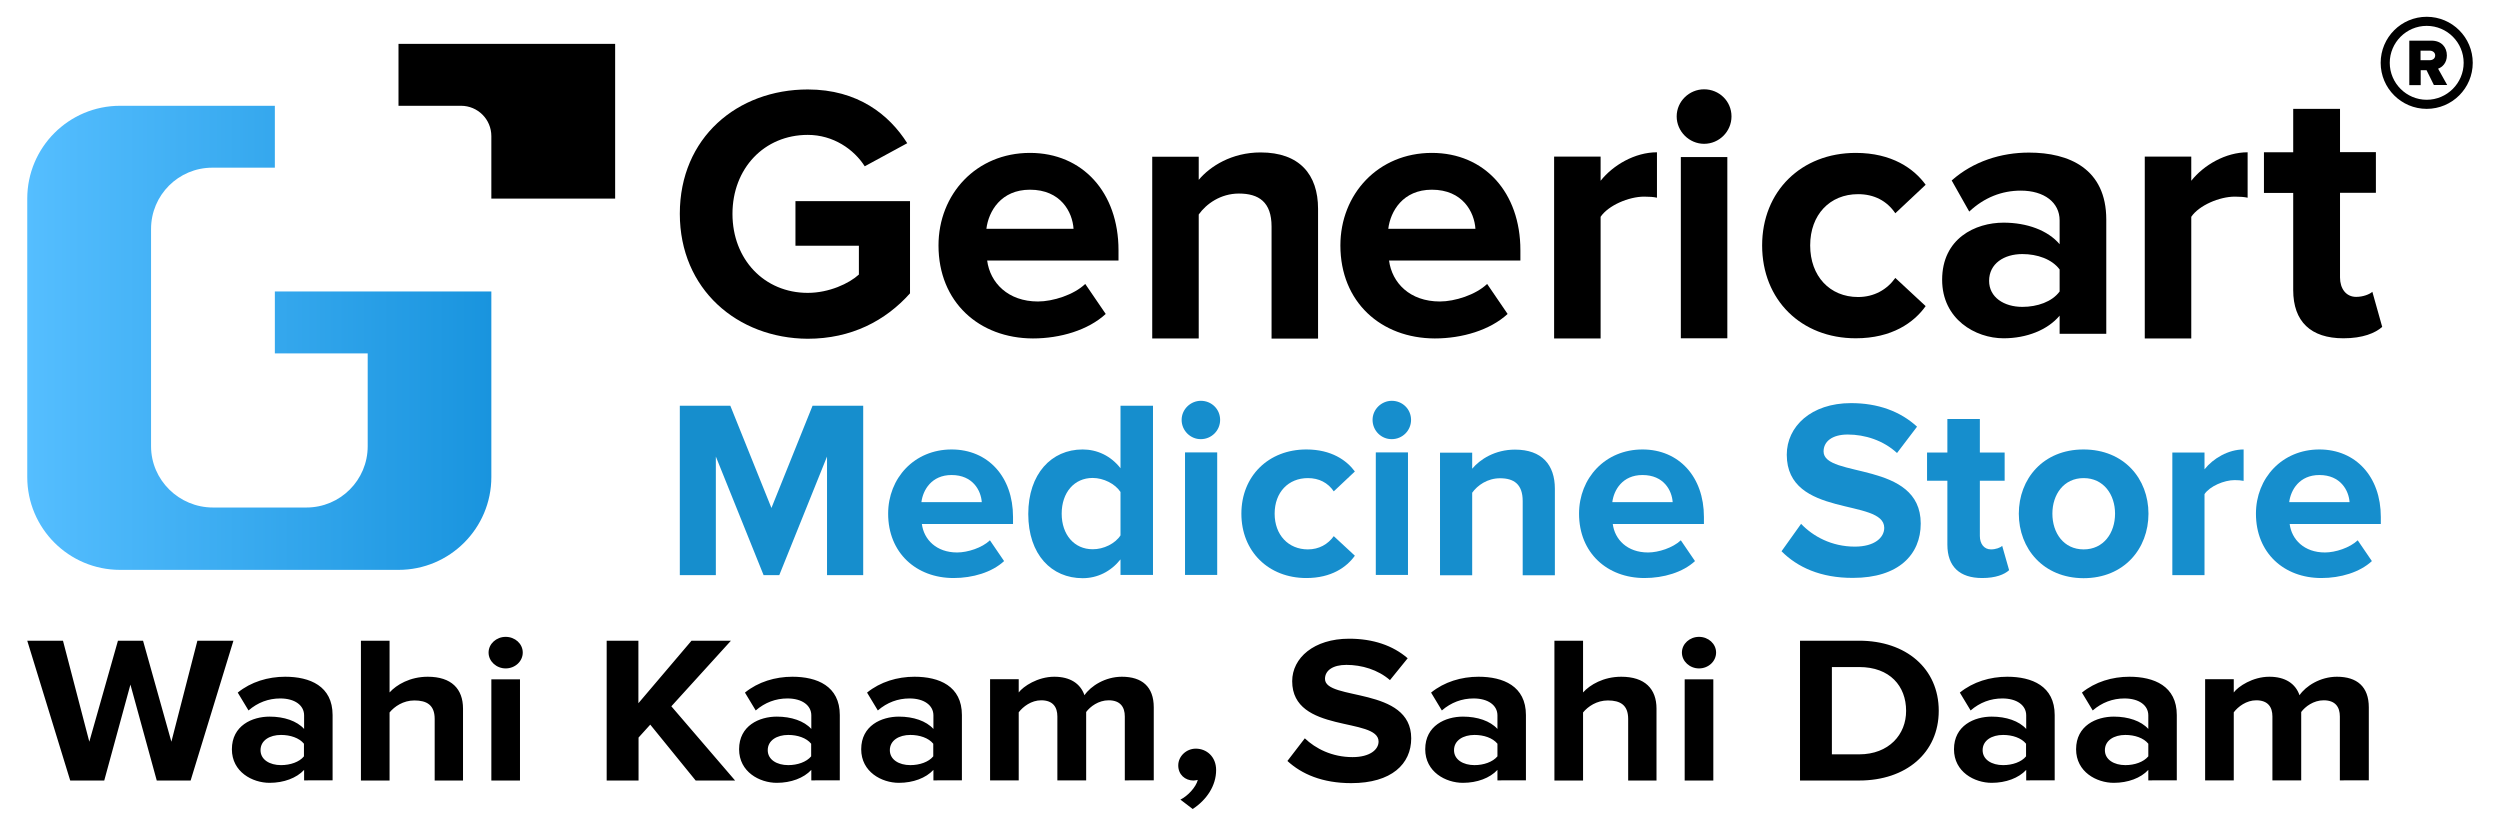 <?xml version="1.0" encoding="utf-8"?>
<!-- Generator: Adobe Illustrator 27.4.1, SVG Export Plug-In . SVG Version: 6.00 Build 0)  -->
<svg version="1.1" id="Layer_1" xmlns="http://www.w3.org/2000/svg" xmlns:xlink="http://www.w3.org/1999/xlink" x="0px" y="0px"
	 viewBox="0 0 162.36 53.64" style="enable-background:new 0 0 162.36 53.64;" xml:space="preserve">
<style type="text/css">
	.st0{fill:none;}
	
		.st1{clip-path:url(#SVGID_00000031203264050430814080000009807197162249066167_);fill:url(#SVGID_00000076599394475387686860000010970443724099081878_);}
	.st2{fill:#168ECD;}
</style>
<g>
	<rect class="st0" width="162.36" height="53.64"/>
	<g>
		<g>
			<g>
				<defs>
					<path id="SVGID_1_" d="M31.91,30.98V18.93H17.85v4.02h6.03v6.03c0,2.2-1.78,3.98-3.98,3.98h-6.07c-2.2,0-4.02-1.78-4.02-3.98
						V14.87c0-2.2,1.78-3.98,3.98-3.98h4.06V6.87H7.8c-3.33,0-6.03,2.7-6.03,6.03v18.08c0,3.33,2.7,6.03,6.03,6.03h18.08
						C29.21,37.01,31.91,34.31,31.91,30.98"/>
				</defs>
				<clipPath id="SVGID_00000012458014010621412520000010469261102235362443_">
					<use xlink:href="#SVGID_1_"  style="overflow:visible;"/>
				</clipPath>
				
					<linearGradient id="SVGID_00000072266574278778841740000006266040768600443789_" gradientUnits="userSpaceOnUse" x1="1.771" y1="21.939" x2="31.911" y2="21.939">
					<stop  offset="0" style="stop-color:#55BEFF"/>
					<stop  offset="1" style="stop-color:#1994DE"/>
				</linearGradient>
				
					<rect x="1.77" y="6.87" style="clip-path:url(#SVGID_00000012458014010621412520000010469261102235362443_);fill:url(#SVGID_00000072266574278778841740000006266040768600443789_);" width="30.14" height="30.14"/>
			</g>
			<path d="M25.88,2.85v4.02h4.06c1.09,0,1.97,0.88,1.97,1.97v4.06h8.04V2.85H25.88z"/>
		</g>
		<g>
			<path d="M153.84,50.69v-4.75c0-1.35-0.77-1.99-2.07-1.99c-1.08,0-2.02,0.6-2.43,1.2c-0.26-0.75-0.92-1.2-1.96-1.2
				c-1.08,0-2.02,0.63-2.31,1.02v-0.86h-1.86v6.57h1.86v-4.42c0.28-0.37,0.82-0.78,1.46-0.78c0.76,0,1.05,0.44,1.05,1.05v4.15h1.87
				v-4.44c0.26-0.35,0.8-0.76,1.46-0.76c0.76,0,1.05,0.44,1.05,1.05v4.15H153.84z M138.03,49.69c-0.73,0-1.33-0.35-1.33-0.97
				c0-0.64,0.6-0.99,1.33-0.99c0.6,0,1.18,0.19,1.49,0.57v0.82C139.21,49.49,138.63,49.69,138.03,49.69z M141.37,50.69v-4.25
				c0-1.89-1.48-2.49-3.08-2.49c-1.11,0-2.22,0.33-3.08,1.03l0.7,1.16c0.6-0.52,1.3-0.78,2.06-0.78c0.94,0,1.55,0.44,1.55,1.1v0.88
				c-0.47-0.52-1.3-0.8-2.24-0.8c-1.13,0-2.45,0.58-2.45,2.12c0,1.47,1.33,2.18,2.45,2.18c0.92,0,1.75-0.31,2.24-0.84v0.68H141.37z
				 M130.09,49.69c-0.73,0-1.33-0.35-1.33-0.97c0-0.64,0.6-0.99,1.33-0.99c0.6,0,1.18,0.19,1.49,0.57v0.82
				C131.28,49.49,130.69,49.69,130.09,49.69z M133.44,50.69v-4.25c0-1.89-1.48-2.49-3.08-2.49c-1.11,0-2.22,0.33-3.08,1.03l0.7,1.16
				c0.6-0.52,1.3-0.78,2.06-0.78c0.94,0,1.55,0.44,1.55,1.1v0.88c-0.47-0.52-1.3-0.8-2.24-0.8c-1.13,0-2.45,0.58-2.45,2.12
				c0,1.47,1.33,2.18,2.45,2.18c0.92,0,1.75-0.31,2.24-0.84v0.68H133.44z M120.74,48.99h-1.77v-5.67h1.77c2,0,3.05,1.24,3.05,2.84
				C123.8,47.7,122.67,48.99,120.74,48.99z M120.74,50.69c3.05,0,5.17-1.8,5.17-4.53c0-2.74-2.12-4.55-5.17-4.55h-3.84v9.08H120.74z
				 M111.27,50.69v-6.57h-1.86v6.57H111.27z M110.34,43.41c0.61,0,1.11-0.46,1.11-1.03c0-0.57-0.5-1.02-1.11-1.02
				c-0.6,0-1.11,0.45-1.11,1.02C109.23,42.95,109.74,43.41,110.34,43.41z M107.58,50.69v-4.67c0-1.28-0.75-2.07-2.29-2.07
				c-1.15,0-2.03,0.52-2.48,1.02v-3.36h-1.86v9.08h1.86v-4.42c0.32-0.39,0.89-0.78,1.61-0.78c0.8,0,1.32,0.29,1.32,1.2v4H107.58z
				 M95.76,49.69c-0.73,0-1.33-0.35-1.33-0.97c0-0.64,0.6-0.99,1.33-0.99c0.6,0,1.18,0.19,1.49,0.57v0.82
				C96.94,49.49,96.35,49.69,95.76,49.69z M99.1,50.69v-4.25c0-1.89-1.48-2.49-3.08-2.49c-1.11,0-2.22,0.33-3.08,1.03l0.7,1.16
				c0.6-0.52,1.3-0.78,2.06-0.78c0.94,0,1.55,0.44,1.55,1.1v0.88c-0.47-0.52-1.3-0.8-2.24-0.8c-1.13,0-2.45,0.58-2.45,2.12
				c0,1.47,1.33,2.18,2.45,2.18c0.92,0,1.75-0.31,2.24-0.84v0.68H99.1z M87.75,50.86c2.63,0,3.9-1.25,3.9-2.91
				c0-3.39-5.6-2.42-5.6-3.86c0-0.54,0.5-0.91,1.39-0.91c0.99,0,2.05,0.31,2.83,0.99l1.15-1.42c-0.96-0.83-2.25-1.27-3.8-1.27
				c-2.29,0-3.7,1.25-3.7,2.76c0,3.42,5.61,2.31,5.61,3.92c0,0.52-0.56,1.01-1.69,1.01c-1.34,0-2.41-0.56-3.1-1.22l-1.13,1.47
				C84.53,50.27,85.88,50.86,87.75,50.86z M78.98,50.01c0-0.88-0.63-1.39-1.32-1.39c-0.61,0-1.14,0.49-1.14,1.09
				c0,0.59,0.44,0.98,0.99,0.98c0.1,0,0.23-0.03,0.28-0.04c-0.12,0.48-0.66,1.05-1.13,1.28l0.8,0.61
				C78.37,51.94,78.98,51.03,78.98,50.01z M74.93,50.69v-4.75c0-1.35-0.77-1.99-2.07-1.99c-1.08,0-2.02,0.6-2.43,1.2
				c-0.26-0.75-0.92-1.2-1.96-1.2c-1.08,0-2.02,0.63-2.31,1.02v-0.86h-1.86v6.57h1.86v-4.42c0.28-0.37,0.82-0.78,1.46-0.78
				c0.76,0,1.05,0.44,1.05,1.05v4.15h1.87v-4.44c0.26-0.35,0.8-0.76,1.46-0.76c0.76,0,1.05,0.44,1.05,1.05v4.15H74.93z M59.12,49.69
				c-0.73,0-1.33-0.35-1.33-0.97c0-0.64,0.6-0.99,1.33-0.99c0.6,0,1.18,0.19,1.49,0.57v0.82C60.31,49.49,59.72,49.69,59.12,49.69z
				 M62.47,50.69v-4.25c0-1.89-1.48-2.49-3.08-2.49c-1.11,0-2.22,0.33-3.08,1.03l0.7,1.16c0.6-0.52,1.3-0.78,2.06-0.78
				c0.94,0,1.55,0.44,1.55,1.1v0.88c-0.47-0.52-1.3-0.8-2.24-0.8c-1.13,0-2.45,0.58-2.45,2.12c0,1.47,1.33,2.18,2.45,2.18
				c0.92,0,1.75-0.31,2.24-0.84v0.68H62.47z M51.19,49.69c-0.73,0-1.33-0.35-1.33-0.97c0-0.64,0.6-0.99,1.33-0.99
				c0.6,0,1.18,0.19,1.49,0.57v0.82C52.37,49.49,51.79,49.69,51.19,49.69z M54.54,50.69v-4.25c0-1.89-1.48-2.49-3.08-2.49
				c-1.11,0-2.22,0.33-3.08,1.03l0.7,1.16c0.6-0.52,1.3-0.78,2.06-0.78c0.94,0,1.55,0.44,1.55,1.1v0.88c-0.47-0.52-1.3-0.8-2.24-0.8
				c-1.13,0-2.45,0.58-2.45,2.12c0,1.47,1.33,2.18,2.45,2.18c0.92,0,1.75-0.31,2.24-0.84v0.68H54.54z M47.74,50.69l-4.14-4.82
				l3.87-4.26h-2.56l-3.45,4.06v-4.06H39.4v9.08h2.07V47.9l0.76-0.84l2.95,3.63H47.74z M33.77,50.69v-6.57h-1.86v6.57H33.77z
				 M32.84,43.41c0.61,0,1.11-0.46,1.11-1.03c0-0.57-0.5-1.02-1.11-1.02c-0.6,0-1.11,0.45-1.11,1.02
				C31.73,42.95,32.24,43.41,32.84,43.41z M30.07,50.69v-4.67c0-1.28-0.75-2.07-2.29-2.07c-1.15,0-2.03,0.52-2.48,1.02v-3.36h-1.86
				v9.08h1.86v-4.42c0.32-0.39,0.89-0.78,1.61-0.78c0.8,0,1.32,0.29,1.32,1.2v4H30.07z M18.25,49.69c-0.73,0-1.33-0.35-1.33-0.97
				c0-0.64,0.6-0.99,1.33-0.99c0.6,0,1.18,0.19,1.49,0.57v0.82C19.44,49.49,18.85,49.69,18.25,49.69z M21.6,50.69v-4.25
				c0-1.89-1.48-2.49-3.08-2.49c-1.11,0-2.22,0.33-3.08,1.03l0.7,1.16c0.6-0.52,1.3-0.78,2.06-0.78c0.94,0,1.55,0.44,1.55,1.1v0.88
				c-0.47-0.52-1.3-0.8-2.24-0.8c-1.13,0-2.45,0.58-2.45,2.12c0,1.47,1.33,2.18,2.45,2.18c0.92,0,1.75-0.31,2.24-0.84v0.68H21.6z
				 M12.38,50.69l2.78-9.08h-2.34l-1.69,6.56l-1.84-6.56H7.66L5.8,48.17l-1.71-6.56H1.77l2.79,9.08h2.21l1.7-6.23l1.71,6.23H12.38z"
				/>
		</g>
		<g>
			<g>
				<polygon class="st2" points="53.71,37.35 53.71,29.65 50.61,37.35 49.59,37.35 46.49,29.65 46.49,37.35 44.15,37.35 
					44.15,26.35 47.43,26.35 50.1,32.99 52.77,26.35 56.06,26.35 56.06,37.35 				"/>
				<path class="st2" d="M57.68,33.36c0-2.31,1.7-4.17,4.12-4.17c2.37,0,3.99,1.78,3.99,4.38v0.46h-5.92
					c0.13,1.01,0.94,1.85,2.29,1.85c0.68,0,1.62-0.3,2.13-0.79l0.92,1.35c-0.79,0.73-2.04,1.1-3.28,1.1
					C59.51,37.54,57.68,35.91,57.68,33.36 M61.8,30.85c-1.3,0-1.86,0.97-1.96,1.76h3.92C63.71,31.86,63.18,30.85,61.8,30.85z"/>
				<path class="st2" d="M72.77,37.35v-1.02c-0.63,0.79-1.5,1.22-2.46,1.22c-2.01,0-3.53-1.52-3.53-4.17c0-2.6,1.5-4.19,3.53-4.19
					c0.94,0,1.83,0.41,2.46,1.22v-4.06h2.11v10.99H72.77z M72.77,34.77v-2.82c-0.35-0.53-1.1-0.91-1.81-0.91
					c-1.19,0-2.01,0.94-2.01,2.32c0,1.37,0.82,2.31,2.01,2.31C71.67,35.68,72.43,35.3,72.77,34.77z"/>
				<path class="st2" d="M76.74,27.27c0-0.69,0.58-1.24,1.25-1.24c0.69,0,1.25,0.54,1.25,1.24c0,0.69-0.56,1.25-1.25,1.25
					C77.32,28.53,76.74,27.97,76.74,27.27 M76.96,29.38h2.09v7.96h-2.09V29.38z"/>
				<path class="st2" d="M80.62,33.36c0-2.44,1.76-4.17,4.22-4.17c1.63,0,2.62,0.71,3.15,1.43l-1.37,1.29
					c-0.38-0.56-0.96-0.86-1.68-0.86c-1.27,0-2.16,0.92-2.16,2.31c0,1.38,0.89,2.32,2.16,2.32c0.72,0,1.3-0.33,1.68-0.86l1.37,1.27
					c-0.53,0.74-1.52,1.45-3.15,1.45C82.38,37.54,80.62,35.81,80.62,33.36"/>
				<path class="st2" d="M89.14,27.27c0-0.69,0.58-1.24,1.25-1.24c0.69,0,1.25,0.54,1.25,1.24c0,0.69-0.56,1.25-1.25,1.25
					C89.71,28.53,89.14,27.97,89.14,27.27 M89.35,29.38h2.09v7.96h-2.09V29.38z"/>
				<path class="st2" d="M98.89,37.35v-4.81c0-1.1-0.58-1.48-1.47-1.48c-0.82,0-1.47,0.46-1.81,0.94v5.36h-2.09v-7.96h2.09v1.04
					c0.51-0.61,1.48-1.24,2.78-1.24c1.75,0,2.59,0.99,2.59,2.54v5.62H98.89z"/>
				<path class="st2" d="M102.55,33.36c0-2.31,1.7-4.17,4.12-4.17c2.37,0,3.99,1.78,3.99,4.38v0.46h-5.92
					c0.13,1.01,0.94,1.85,2.29,1.85c0.68,0,1.61-0.3,2.13-0.79l0.92,1.35c-0.79,0.73-2.04,1.1-3.28,1.1
					C104.38,37.54,102.55,35.91,102.55,33.36 M106.67,30.85c-1.3,0-1.86,0.97-1.96,1.76h3.92
					C108.58,31.86,108.06,30.85,106.67,30.85z"/>
				<path class="st2" d="M115.7,35.8l1.27-1.78c0.77,0.81,1.98,1.48,3.49,1.48c1.29,0,1.91-0.59,1.91-1.22
					c0-1.95-6.33-0.61-6.33-4.75c0-1.83,1.58-3.35,4.17-3.35c1.75,0,3.2,0.53,4.29,1.53l-1.3,1.71c-0.89-0.82-2.08-1.2-3.2-1.2
					c-1.01,0-1.57,0.45-1.57,1.1c0,1.75,6.31,0.58,6.31,4.68c0,2.01-1.43,3.53-4.4,3.53C118.24,37.54,116.72,36.83,115.7,35.8"/>
				<path class="st2" d="M126.47,35.37v-4.15h-1.32v-1.83h1.32v-2.18h2.11v2.18h1.61v1.83h-1.61v3.59c0,0.49,0.26,0.87,0.72,0.87
					c0.31,0,0.61-0.11,0.73-0.23l0.45,1.58c-0.31,0.28-0.87,0.51-1.75,0.51C127.26,37.54,126.47,36.79,126.47,35.37"/>
				<path class="st2" d="M131.11,33.36c0-2.26,1.58-4.17,4.2-4.17c2.64,0,4.22,1.91,4.22,4.17c0,2.27-1.58,4.19-4.22,4.19
					C132.7,37.54,131.11,35.63,131.11,33.36 M137.36,33.36c0-1.24-0.74-2.31-2.04-2.31c-1.3,0-2.03,1.07-2.03,2.31
					c0,1.25,0.73,2.32,2.03,2.32C136.62,35.68,137.36,34.61,137.36,33.36z"/>
				<path class="st2" d="M141.08,37.35v-7.96h2.09v1.09c0.56-0.71,1.55-1.29,2.54-1.29v2.04c-0.15-0.03-0.35-0.05-0.58-0.05
					c-0.69,0-1.62,0.4-1.96,0.91v5.26H141.08z"/>
				<path class="st2" d="M146.51,33.36c0-2.31,1.7-4.17,4.12-4.17c2.37,0,3.99,1.78,3.99,4.38v0.46h-5.92
					c0.13,1.01,0.94,1.85,2.29,1.85c0.68,0,1.61-0.3,2.13-0.79l0.92,1.35c-0.79,0.73-2.04,1.1-3.28,1.1
					C148.33,37.54,146.51,35.91,146.51,33.36 M150.63,30.85c-1.3,0-1.86,0.97-1.96,1.76h3.92
					C152.54,31.86,152.01,30.85,150.63,30.85z"/>
			</g>
			<g>
				<path d="M44.15,13.88c0-4.94,3.74-8.07,8.31-8.07c3.25,0,5.29,1.64,6.46,3.49l-2.76,1.5c-0.7-1.1-2.04-2.04-3.7-2.04
					c-2.83,0-4.89,2.18-4.89,5.13c0,2.95,2.06,5.13,4.89,5.13c1.38,0,2.69-0.61,3.32-1.19v-1.87h-4.12v-2.9h7.44v5.99
					c-1.59,1.78-3.81,2.95-6.65,2.95C47.89,21.97,44.15,18.79,44.15,13.88"/>
				<path d="M60.95,15.94c0-3.33,2.45-6.01,5.94-6.01c3.42,0,5.75,2.57,5.75,6.32v0.67h-8.53c0.19,1.45,1.36,2.66,3.3,2.66
					c0.97,0,2.33-0.43,3.07-1.14l1.33,1.95c-1.14,1.05-2.95,1.59-4.73,1.59C63.59,21.97,60.95,19.62,60.95,15.94 M66.89,12.32
					c-1.88,0-2.69,1.4-2.83,2.54h5.66C69.65,13.77,68.89,12.32,66.89,12.32z"/>
				<path d="M82.58,21.97v-7.26c0-1.59-0.83-2.14-2.12-2.14c-1.19,0-2.12,0.67-2.61,1.36v8.05h-3.02v-11.8h3.02v1.5
					c0.74-0.88,2.14-1.78,4.02-1.78c2.52,0,3.73,1.43,3.73,3.66v8.43H82.58z"/>
				<path d="M87.05,15.94c0-3.33,2.45-6.01,5.94-6.01c3.42,0,5.75,2.57,5.75,6.32v0.67h-8.53c0.19,1.45,1.35,2.66,3.3,2.66
					c0.97,0,2.33-0.43,3.07-1.14l1.33,1.95c-1.14,1.05-2.95,1.59-4.73,1.59C89.69,21.97,87.05,19.62,87.05,15.94 M92.99,12.32
					c-1.88,0-2.69,1.4-2.83,2.54h5.66C95.75,13.77,94.99,12.32,92.99,12.32z"/>
				<path d="M100.93,21.97v-11.8h3.02v1.57c0.81-1.02,2.23-1.85,3.66-1.85v2.95c-0.21-0.05-0.5-0.07-0.83-0.07
					c-1,0-2.33,0.57-2.83,1.31v7.9H100.93z"/>
				<path d="M108.89,7.56c0-0.98,0.82-1.76,1.78-1.76c0.98,0,1.78,0.77,1.78,1.76c0,0.98-0.8,1.78-1.78,1.78
					C109.71,9.34,108.89,8.54,108.89,7.56"/>
				<rect x="109.16" y="10.2" width="3.02" height="11.77"/>
				<path d="M114.44,15.94c0-3.52,2.54-6.01,6.08-6.01c2.35,0,3.78,1.02,4.54,2.07l-1.97,1.85c-0.55-0.81-1.38-1.24-2.42-1.24
					c-1.83,0-3.11,1.33-3.11,3.33c0,2,1.28,3.35,3.11,3.35c1.04,0,1.88-0.48,2.42-1.24l1.97,1.83c-0.76,1.07-2.19,2.09-4.54,2.09
					C116.98,21.97,114.44,19.48,114.44,15.94"/>
				<path d="M133.76,21.69V20.5c-0.78,0.93-2.14,1.47-3.64,1.47c-1.83,0-3.99-1.24-3.99-3.8c0-2.69,2.16-3.71,3.99-3.71
					c1.52,0,2.88,0.5,3.64,1.4v-1.55c0-1.16-1-1.93-2.52-1.93c-1.24,0-2.38,0.45-3.35,1.36l-1.14-2.02c1.4-1.24,3.21-1.81,5.02-1.81
					c2.61,0,5.02,1.05,5.02,4.35v7.42H133.76z M133.76,18.93v-1.43c-0.5-0.67-1.45-1-2.42-1c-1.19,0-2.16,0.62-2.16,1.74
					c0,1.07,0.97,1.69,2.16,1.69C132.31,19.93,133.27,19.6,133.76,18.93z"/>
				<path d="M139.29,21.97v-11.8h3.02v1.57c0.81-1.02,2.23-1.85,3.66-1.85v2.95c-0.21-0.05-0.5-0.07-0.83-0.07
					c-1,0-2.33,0.57-2.83,1.31v7.9H139.29z"/>
				<path d="M148.93,18.84v-6.31h-1.9V9.89h1.9V7.07h3.04v2.81h2.33v2.64h-2.33v5.5c0,0.71,0.38,1.26,1.05,1.26
					c0.45,0,0.88-0.17,1.05-0.33l0.64,2.28c-0.45,0.4-1.26,0.74-2.52,0.74C150.07,21.97,148.93,20.88,148.93,18.84"/>
				<path d="M158.07,5.53l-0.48-0.97h-0.38v0.97h-0.74V2.64h1.44c0.64,0,1,0.42,1,0.96c0,0.5-0.31,0.77-0.57,0.86l0.59,1.06H158.07z
					 M158.15,3.6c0-0.19-0.16-0.31-0.36-0.31h-0.59v0.62h0.59C157.99,3.91,158.15,3.8,158.15,3.6z"/>
				<path d="M157.6,7.07c-1.65,0-2.99-1.34-2.99-2.99c0-1.65,1.34-2.99,2.99-2.99c1.65,0,2.99,1.34,2.99,2.99
					C160.59,5.73,159.25,7.07,157.6,7.07 M157.6,1.68c-1.32,0-2.4,1.08-2.4,2.4c0,1.32,1.08,2.4,2.4,2.4c1.32,0,2.4-1.08,2.4-2.4
					C160,2.76,158.93,1.68,157.6,1.68z"/>
			</g>
		</g>
	</g>
</g>
</svg>
